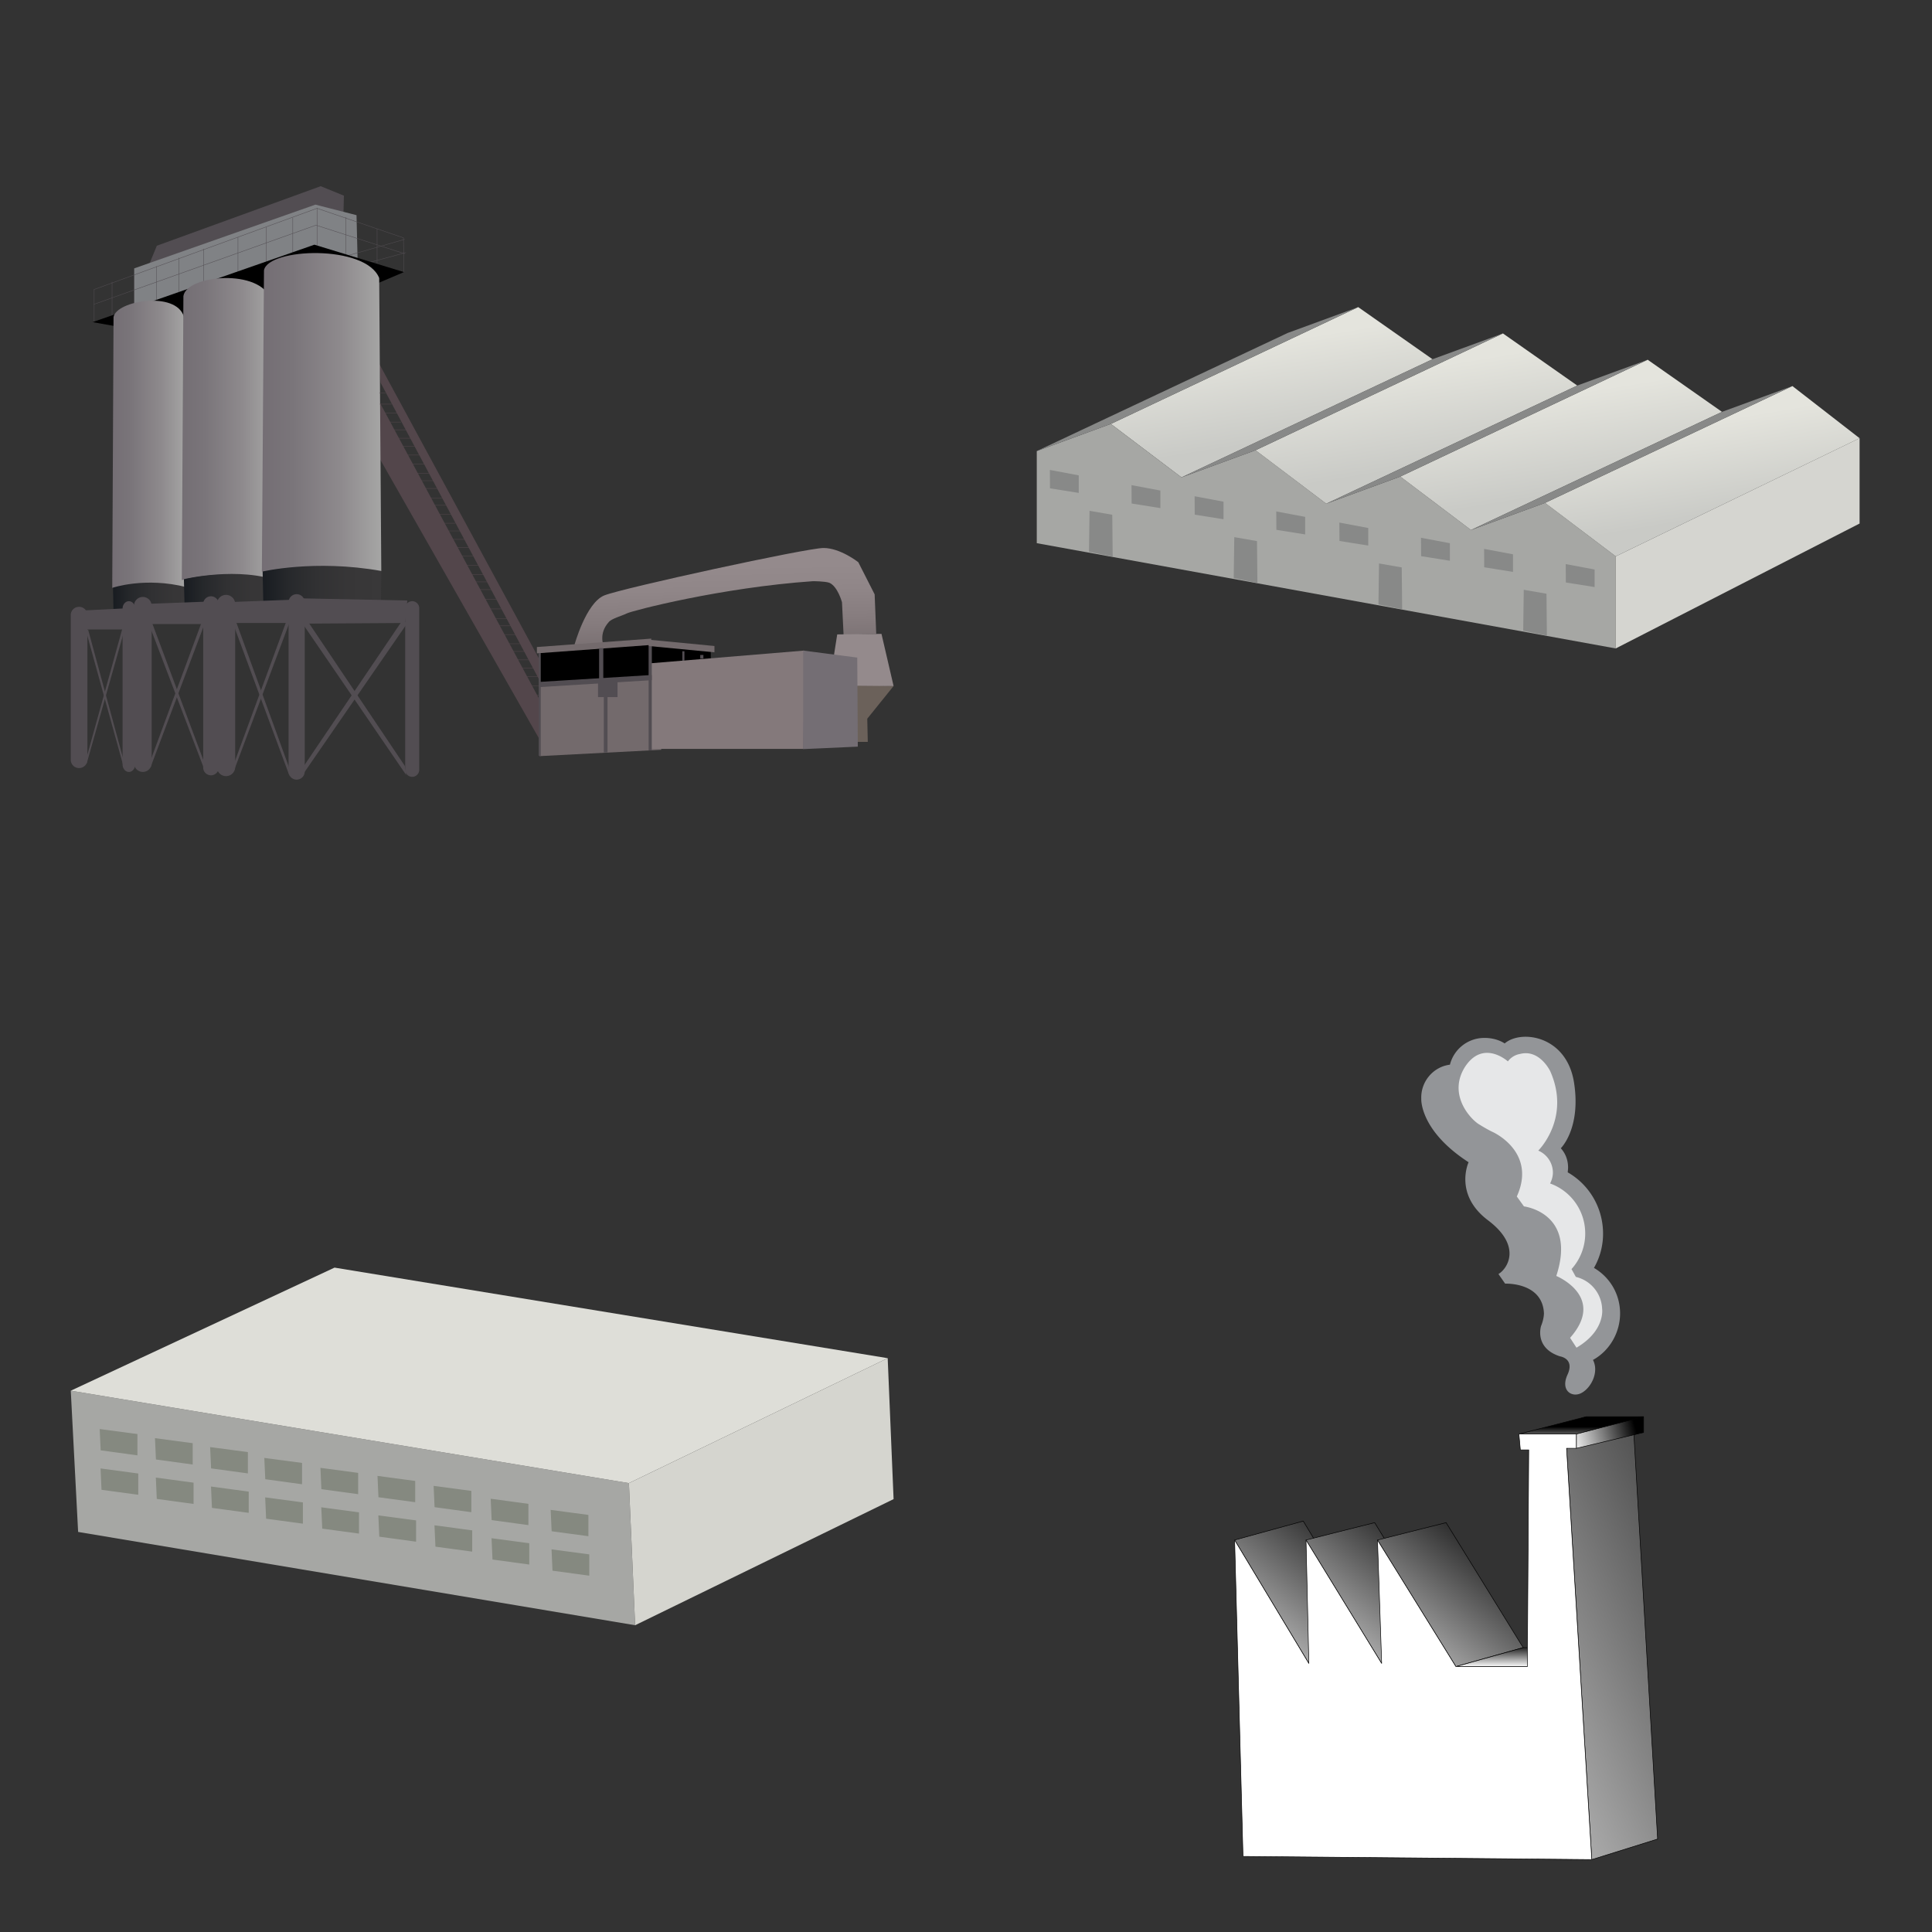 <svg xmlns="http://www.w3.org/2000/svg" xmlns:xlink="http://www.w3.org/1999/xlink" width="148" height="148"><rect width="100%" height="100%" fill="#333333" stroke="none"/><style><![CDATA[.F{stroke:none}.G{fill-rule:nonzero}.H{stroke-linecap:round}.I{fill:none}.J{stroke-width:.049}.K{stroke-linejoin:bevel}.L{stroke-linejoin:round}.M{overflow:visible}.N{fill:#888988}.O{fill:#524d52}.P{stroke-linejoin:miter}.Q{fill:#736a6c}.R{fill:url(#G)}.S{stroke-linecap:butt}.T{stroke-width:.036}]]></style><g fill="#fff" fill-rule="evenodd" stroke="#000"><svg width="64" height="64" x="5" y="5" viewBox="0 0 76 55"><use xlink:href="#F" x=".5" y=".5" class="H L"/><defs><linearGradient id="A" y2="50.03%" x2="100.00%" y1="50.03%" x1="0.00%"><stop stop-color="#181c21" offset="0%"/><stop stop-color="#26282b" offset="20.5%"/><stop stop-color="#313133" offset="45.2%"/><stop stop-color="#373637" offset="71.1%"/><stop stop-color="#393839" offset="100%"/></linearGradient><linearGradient id="B" y2="50.00%" x2="0.00%" y1="50.00%" x1="100.00%"><stop stop-color="#a6a6a5" offset="0%"/><stop stop-color="#8e8a8d" offset="33.8%"/><stop stop-color="#7a757a" offset="74.5%"/><stop stop-color="#746e74" offset="100%"/></linearGradient><linearGradient id="C" y2="50.00%" x2="-0.00%" y1="50.00%" x1="99.99%"><stop stop-color="#a6a6a5" offset="0%"/><stop stop-color="#8e8a8d" offset="33.8%"/><stop stop-color="#7a757a" offset="74.5%"/><stop stop-color="#746e74" offset="100%"/></linearGradient><linearGradient id="D" y2="49.99%" x2="100.00%" y1="49.99%" x1="-0.00%"><stop stop-color="#181c21" offset="0%"/><stop stop-color="#26282b" offset="20.5%"/><stop stop-color="#313133" offset="45.2%"/><stop stop-color="#373637" offset="71.1%"/><stop stop-color="#393839" offset="100%"/></linearGradient><linearGradient id="E" y2="18.94%" x2="46.62%" y1="114.31%" x1="52.05%"><stop stop-color="#736a6c" offset="0%"/><stop stop-color="#756c6e" offset="4.8%"/><stop stop-color="#867c7e" offset="41.9%"/><stop stop-color="#908688" offset="74.9%"/><stop stop-color="#948a8c" offset="100%"/></linearGradient></defs><symbol id="F" class="M"><g class="F G"><path d="M28.057 16.153l17.317 31.954-.192 1.597-16.998-31.826zm.031 3.482l15.689 29.174-1.087 1.597-14.699-25.817z" fill="#53464b"/><path d="M7.064 7.285l.765-1.869L22.737 0l2.109.862-.048 1.919L8.763 7.477z" class="O"/><path d="M5.769 10.641V7.477l16.487-5.8 3.738.959.099 4.074-19.941 4.362z" fill="#808285"/></g><g stroke="#524d52" class="I P S T"><path d="M30.309 7.813l-.046-3.116m0 0l-7.861-2.685m0 0v3.356M2.127 12.414v-3.02"/><path d="M2.127 9.394l20.275-7.381M2.127 10.736l20.177-7.19m0 0l8.052 2.59"/><path d="M27.865 3.883v3.163M3.756 8.723v3.068m2.013-3.643v3.019m2.013-3.882v3.211m2.061-3.978v3.259m2.253-4.074V8.77m3.114-4.121V8.1m2.588-4.362v3.26"/><path d="M20.196 2.876v3.307m4.84-3.355v3.45m5.433-.235l-3.34.902m3.228-2.105l-5.033 1.437"/></g><g class="F G"><path d="M22.162 5.321l8.147 2.493-2.251.958-17.975 5.032-8.1-1.437z" fill="#000"/><path d="M3.884 38.551l7.827-.061.049-2.038c-2.481-1.235-7.923-.247-7.923-.247l.047 2.346z" fill="url(#A)"/><path d="M3.772 36.539l.119-24.636c.265-1.503 5.697-2.397 6.399-.032l.255 24.611c-3.785-.974-6.773.058-6.773.058z" fill="url(#B)"/><path d="M10.1 35.832l.146-25.84c.293-1.929 7.041-2.546 7.968.345l.192 25.436c-4.642-1.024-8.306.06-8.306.06z" fill="url(#C)"/><g fill="url(#D)"><path d="M10.344 37.913l8.648-.057.055-1.878c-3.74-1.441-8.756-.228-8.756-.228l.054 2.162z"/><path d="M17.512 37.785l10.706-.063.031-2.716c-3.259-1.553-10.8-.172-10.8-.172l.063 2.951z"/></g><path d="M17.383 35.067l.193-27.416c.383-2.045 9.266-2.364 10.48.703l.192 26.648c-6.07-1.085-10.865.064-10.865.064z" fill="url(#B)"/><g class="O"><path d="M30.416 39.734l-9.257.06-.067-2.299 9.522.195z"/><path d="M21.283 53.25c0 .406-.332.735-.736.735s-.734-.329-.734-.735V37.849c0-.407.328-.735.734-.735s.735.329.736.735V53.25zm-6.327-.415a.83.83 0 1 1-1.662 0V38.009a.83.83 0 0 1 .83-.831c.459 0 .831.372.832.831v14.826z"/><path d="M31.7 53.09a.64.64 0 0 1-.64.64.64.64 0 0 1-.638-.64V38.391a.64.64 0 0 1 .638-.639.64.64 0 0 1 .64.639v14.698zM14.764 39.733h5.24v-2.109l-5.174.193zm-1.301 13.148a.71.71 0 0 1-.708.71.71.71 0 0 1-.71-.71V38.015a.71.71 0 0 1 .71-.709.71.71 0 0 1 .708.709v14.867zm-6.105-.401a.8.8 0 1 1-1.606 0V38.169c0-.443.359-.803.803-.803a.8.8 0 0 1 .803.803v14.31z"/><path d="M7.171 39.834h5.005V37.8l-4.939.184zM5.858 52.608c0 .374-.255.677-.57.677s-.573-.303-.573-.677V38.429c0-.374.255-.677.573-.677s.57.303.57.677v14.18zm-4.346-.416c0 .407-.339.739-.755.739A.75.75 0 0 1 0 52.192v-13.19c0-.408.34-.738.757-.738s.755.331.755.738v13.19z"/><path d="M1.306 40.326h3.547V38.41l-3.501.174zm13.701-.785l4.832 13.28.067.844-5.176-13.963z"/><path d="M19.654 39.463l-4.758 12.934-.068.82 5.096-13.596zm1.966.211l8.772 13.066.124.831-9.398-13.736z"/><path d="M30.124 39.558L21.25 52.672l-.129.834 9.512-13.787zm-22.711.21l4.664 12.481.067.793-4.999-13.12z"/><path d="M11.928 39.606L7.304 52.111l-.065.795 4.952-13.147zm-10.352.722l3.233 11.909.047.759-3.465-12.522z"/><path d="M4.706 40.196l-3.22 11.612-.047.739L4.89 40.34z"/></g></g><path d="M28.631 18.835l-.543-.031m1.087 1.022H28.12m1.759.799h-1.343m1.503.831h-1.024m1.533.702h-1.277m.415.768h1.44m-.895.735h1.245m-.832.799h1.216m-.96.829h1.374m-.927.831h1.343m-1.022.671h1.406m-.927.704h1.437m-.958.862h1.343m.159.672h-1.054m1.758.799h-1.343m1.502.831H33.97m1.532.702h-1.277m.416.767h1.437m-.895.735h1.247m-.831.799h1.214m-.958.831h1.374m-.927.831h1.34m-1.021.669h1.404m-.925.704h1.439m-.514 1.758h1.439m-.957.864h1.34m.16.671h-1.054m1.758.799H39.37m1.503.831h-1.025m1.534.702h-1.278m.415.766h1.44m-.895.737h1.245m-.831.798h1.214m-.957.831h1.373m-.927.831h1.343m-1.024.671h1.407m-.928.704h1.44m-6.838-10.097h1.34" stroke="#53464b" class="I P S T"/><g class="F G"><path d="M74.85 45.47l-2.395 2.972.048 2.108h-.958l-.481-5.225z" fill="#6b615a"/><path d="M45.805 41.779s1.054-3.883 2.733-4.554 18.404-4.313 19.939-4.313 3.163 1.294 3.163 1.294l1.487 2.924.145 3.595-2.971.095-.145-2.971s-.383-1.438-1.15-1.774c-.432-.144-1.486-.144-1.486-.144-8.338.576-16.439 2.684-16.919 2.925s-1.438.479-1.677.815c-.815.911-.526 1.87-.526 1.87l-2.59.238z" fill="url(#E)"/><path d="M69.437 42.593l.286-1.82 4.026-.048 1.102 4.746-5.27-.048z" fill="#948a8c"/><path d="M53.714 51.27l-11.07.575v-6.519l11.07-.573z" class="Q"/><g fill="#000"><path d="M52.852 41.826h5.369v1.87h-5.369z"/><path d="M52.852 44.752l-10.208.573V42.21l10.208-.575z"/></g><path d="M66.656 51.189H52.819v-7.796l13.903-1.15z" fill="#84797b"/><path d="M71.545 42.882l-4.922-.639v8.963l4.972-.223z" fill="#746e74"/><path d="M52.805 41.73l-10.401.766v-.575l10.401-.765z" class="Q"/><g class="O"><path d="M52.852 44.936l-10.208.63v-.473l10.208-.63z"/><path d="M48.061 42.018h.382v2.829h-.382zm-.097 3.069h1.774v1.389h-1.774z"/><path d="M48.49 46.381h.336v5.127h-.336zm-5.927-3.916h.19v9.345h-.19zm10.002-.639h.288v9.507h-.288zm3.067.479h.192v.863h-.192zm1.629.337h.289v.336h-.289z"/></g><path d="M58.555 41.827l-5.991-.575v.575l5.991.575z" class="Q"/></g></symbol></svg><svg width="64" height="64" x="79" y="5" viewBox="0 0 76 33"><use xlink:href="#I" x=".5" y=".5" class="H L"/><defs><linearGradient id="G" x1="41.86%" y1="22.95%" x2="58.15%" y2="76.26%"><stop offset="0%" stop-color="#e4e4dd"/><stop offset="100%" stop-color="#c9cac6"/></linearGradient><linearGradient id="H" x1="41.95%" y1="23.87%" x2="58.05%" y2="75.36%"><stop offset="0%" stop-color="#e4e4dd"/><stop offset="100%" stop-color="#c9cac6"/></linearGradient></defs><symbol id="I" class="M"><g class="F G"><path d="M29.241 0L6.739 10.626l6.427 4.863L36.001 4.741z" class="R"/><path d="M46.238 17.809L39.5 20.276l-6.428-4.861-6.739 2.468-6.428-4.863-6.739 2.468-6.427-4.862L0 13.096v8.378l52.666 9.576v-8.379z" fill="#a6a7a4"/><path d="M0 13.096L22.834 2.347 29.241 0 6.739 10.626zm4.75 9.159l2.156.449-.038-3.815-2.066-.36zm3.869-6.061l2.627.492v1.597l-2.617-.417zm-7.426-1.383l2.627.493v1.597l-2.617-.417z" class="N"/><path d="M42.407 2.394L19.905 13.02l6.428 4.863L49.167 7.135z" class="R"/><path d="M13.166 15.488L36.001 4.74l6.406-2.346L19.905 13.02zm4.751 9.161l2.155.45-.038-3.815-2.067-.36zm3.869-6.062l2.628.493v1.597l-2.617-.417zm-7.426-1.381l2.627.492v1.598l-2.617-.417z" class="N"/><path d="M55.574 4.788L33.072 15.414l6.428 4.861L62.334 9.528z" class="R"/><path d="M26.333 17.883L49.167 7.135l6.406-2.347-22.502 10.626zm4.75 9.161l2.155.449-.038-3.814-2.066-.36zm3.869-6.061l2.628.493v1.596l-2.617-.416zM27.526 19.6l2.627.493v1.598l-2.617-.418z" class="N"/><path d="M52.666 22.671L74.85 11.925v7.762L52.666 31.05z" fill="#d5d5d0"/><path d="M68.74 7.182L46.238 17.809l6.428 4.862L74.85 11.926z" fill="url(#H)"/><path d="M39.5 20.276L62.334 9.528l6.406-2.346-22.502 10.627zm4.75 9.161l2.156.45-.038-3.814-2.067-.36zm3.869-6.06l2.627.492v1.597l-2.617-.416zm-7.426-1.383l2.628.493v1.598l-2.618-.418z" class="N"/></g></symbol></svg><svg width="64" height="64" x="5" y="79" viewBox="0 0 76 34"><use xlink:href="#J" x=".5" y=".5" class="H L"/><symbol id="J" class="M"><g class="F G"><path d="M51.339 32.531L.669 24.044 0 11.195l50.773 8.409z" fill="#a6a7a4"/><path d="M50.773 19.604L0 11.195 23.993 0l50.321 8.238z" fill="#deded8"/><path d="M74.314 8.238l.536 12.821-23.511 11.472-.565-12.927z" fill="#d5d5cf"/><path d="M2.631 14.684l.089 1.938 3.344.456v-1.939zm.079 3.585l.088 1.944 3.343.45V18.73zm4.95-2.755l.088 1.94 3.343.456v-1.94zm.078 3.586l.086 1.943 3.347.451v-1.933zm4.939-2.774l.088 1.938 3.346.456v-1.938zm.078 3.588l.089 1.942 3.344.452v-1.933zm4.85-2.603l.089 1.938 3.344.457v-1.938zm.079 3.588l.086 1.942 3.345.451v-1.934zm5.027-2.685l.086 1.939 3.345.456v-1.937zm.076 3.589l.089 1.941 3.343.451v-1.934zm5.115-2.857l.087 1.942 3.344.451v-1.933zm.078 3.592l.086 1.938 3.346.456v-1.937zm5.027-2.685l.088 1.939 3.344.457v-1.938zm.078 3.589l.089 1.943 3.343.451v-1.934zm5.115-2.416l.086 1.942 3.345.456v-1.937zm.077 3.591l.088 1.939 3.343.455v-1.939zm5.378-2.579l.089 1.945 3.345.451v-1.936zm.08 3.591l.087 1.941 3.344.455v-1.939z" fill="#858980"/></g></symbol></svg><svg width="64" height="64" x="79" y="79" viewBox="0 0 40 76"><use xlink:href="#Z" x=".5" y=".5" class="H L"/><defs><linearGradient id="K" y2="-13.08%" x2="96.93%" y1="124.71%" x1="-11.65%"><stop stop-color="#fff" offset="0%"/><stop offset="100%"/></linearGradient><linearGradient id="L" y2="-10.63%" x2="96.05%" y1="122.52%" x1="-11.62%"><stop stop-color="#fff" offset="0%"/><stop offset="100%"/></linearGradient><linearGradient id="M" y2="-5.55%" x2="90.32%" y1="126.15%" x1="-16.49%"><stop stop-color="#fff" offset="0%"/><stop offset="100%"/></linearGradient><linearGradient id="N" y2="-16.79%" x2="49.85%" y1="102.65%" x1="50.10%"><stop stop-color="#fff" offset="0%"/><stop offset="100%"/></linearGradient><linearGradient id="O" y2="58.41%" x2="49.98%" y1="177.18%" x1="50.24%"><stop stop-color="#fff" offset="0%"/><stop offset="100%"/></linearGradient><linearGradient id="P" y2="-98.34%" x2="116.71%" y1="198.47%" x1="-20.87%"><stop stop-color="#fff" offset="0%"/><stop offset="100%"/></linearGradient><linearGradient id="Q" y2="44.98%" x2="89.19%" y1="57.81%" x1="-12.70%"><stop stop-color="#fff" offset="0%"/><stop offset="100%"/></linearGradient><path id="R" d="M0 45.782l6.243-1.726 6.753 11.223-6.244 1.727L0 45.782z"/><path id="S" d="M6.495 45.782l6.244-1.584 6.753 11.081-6.116 1.728-6.881-11.225z"/><path id="T" d="M12.996 45.782l6.242-1.584 7.008 11.37-6.117 1.724-7.133-11.51z"/><path id="U" d="M20.128 57.293l6.117-1.725h6.37l-5.988 1.725h-6.498z"/><path id="V" d="M25.861 36.141l6.118-1.582h5.223l-6.117 1.582H25.86z"/><path id="W" d="M30.194 37.437l6.115-1.439 2.168 36.981-5.988 1.871-2.295-37.413z"/><path id="X" d="M31.085 36.141l6.117-1.582v1.439l-6.117 1.439v-1.295z"/><path id="Y" d="M.762 74.56L0 45.782l6.751 11.225-.256-11.225 6.881 11.225-.381-11.225 7.133 11.51h6.499l.126-19.713h-.762l-.13-1.439h5.225v1.295h-.891l2.295 37.413L.762 74.56z"/></defs><symbol id="Z" class="M"><use xlink:href="#R" fill="url(#K)" class="F G"/><use xlink:href="#R" class="H I J K"/><use xlink:href="#S" fill="url(#L)" class="F G"/><use xlink:href="#S" class="H I J K"/><use xlink:href="#T" fill="url(#M)" class="F G"/><use xlink:href="#T" class="H I J K"/><use xlink:href="#U" fill="url(#N)" class="F G"/><use xlink:href="#U" class="H I J K"/><use xlink:href="#V" fill="url(#O)" class="F G"/><use xlink:href="#V" class="H I J K"/><use xlink:href="#W" fill="url(#P)" class="F G"/><use xlink:href="#W" class="H I J K"/><use xlink:href="#X" fill="url(#Q)" class="F G"/><use xlink:href="#X" class="H I J K"/><use xlink:href="#Y" class="F G"/><use xlink:href="#Y" class="H I J P"/><g class="F G"><path d="M32.602 29.394c1.513-.83 2.521-2.536 2.459-4.392-.06-1.711-.99-3.168-2.375-3.976a6.22 6.22 0 0 0 .825-3.334c-.079-2.317-1.359-4.302-3.213-5.36.018-.17.041-.355.032-.527-.02-.658-.264-1.23-.659-1.664 0 0 1.874-1.816 1.193-6.034-.699-4.232-4.827-4.777-6.299-3.5C24.027.255 23.31.082 22.61.106a3.23 3.23 0 0 0-3.026 2.434c-1.494.183-2.66 1.513-2.607 3.091 0 0-.18 2.878 4.305 5.783 0 0-1.363 2.918 1.759 5.275 3.136 2.357 1.771 4.42.957 4.894l.608.875s3.394-.154 3.53 2.686c0 0 .016.488-.262 1.168 0 0-.645 1.998 1.725 2.761 0 0 1.366.191.677 1.675-.674 1.487.468 2.132 1.319 1.63.861-.49 1.564-1.895 1.002-2.982z" fill="#939598"/><path d="M30.519 27.382c3.31-3.749-1.259-5.624-1.259-5.624 1.886-5.753-2.941-6.327-2.941-6.327l-.65-.901c1.729-3.814-1.692-5.648-2.242-5.891-.535-.259-1.128-.635-1.128-.635-.684-.358-2.973-2.626-1.363-5.235 1.664-2.586 3.921-.53 3.921-.53.441-.593 1.07-.667 1.07-.667 1.8-.496 2.78 1.554 2.78 1.554 1.91 4.295-1.086 7.229-1.086 7.229a2.19 2.19 0 0 1 1.33 1.943c.013.395-.108.755-.254 1.048a4.82 4.82 0 0 1 3.192 4.399c.042 1.275-.429 2.489-1.244 3.388l.395.711a3.11 3.11 0 0 1 2.391 2.923s.29 1.978-2.333 3.516l-.585-.9z" fill="#e6e7e8"/></g></symbol></svg></g></svg>